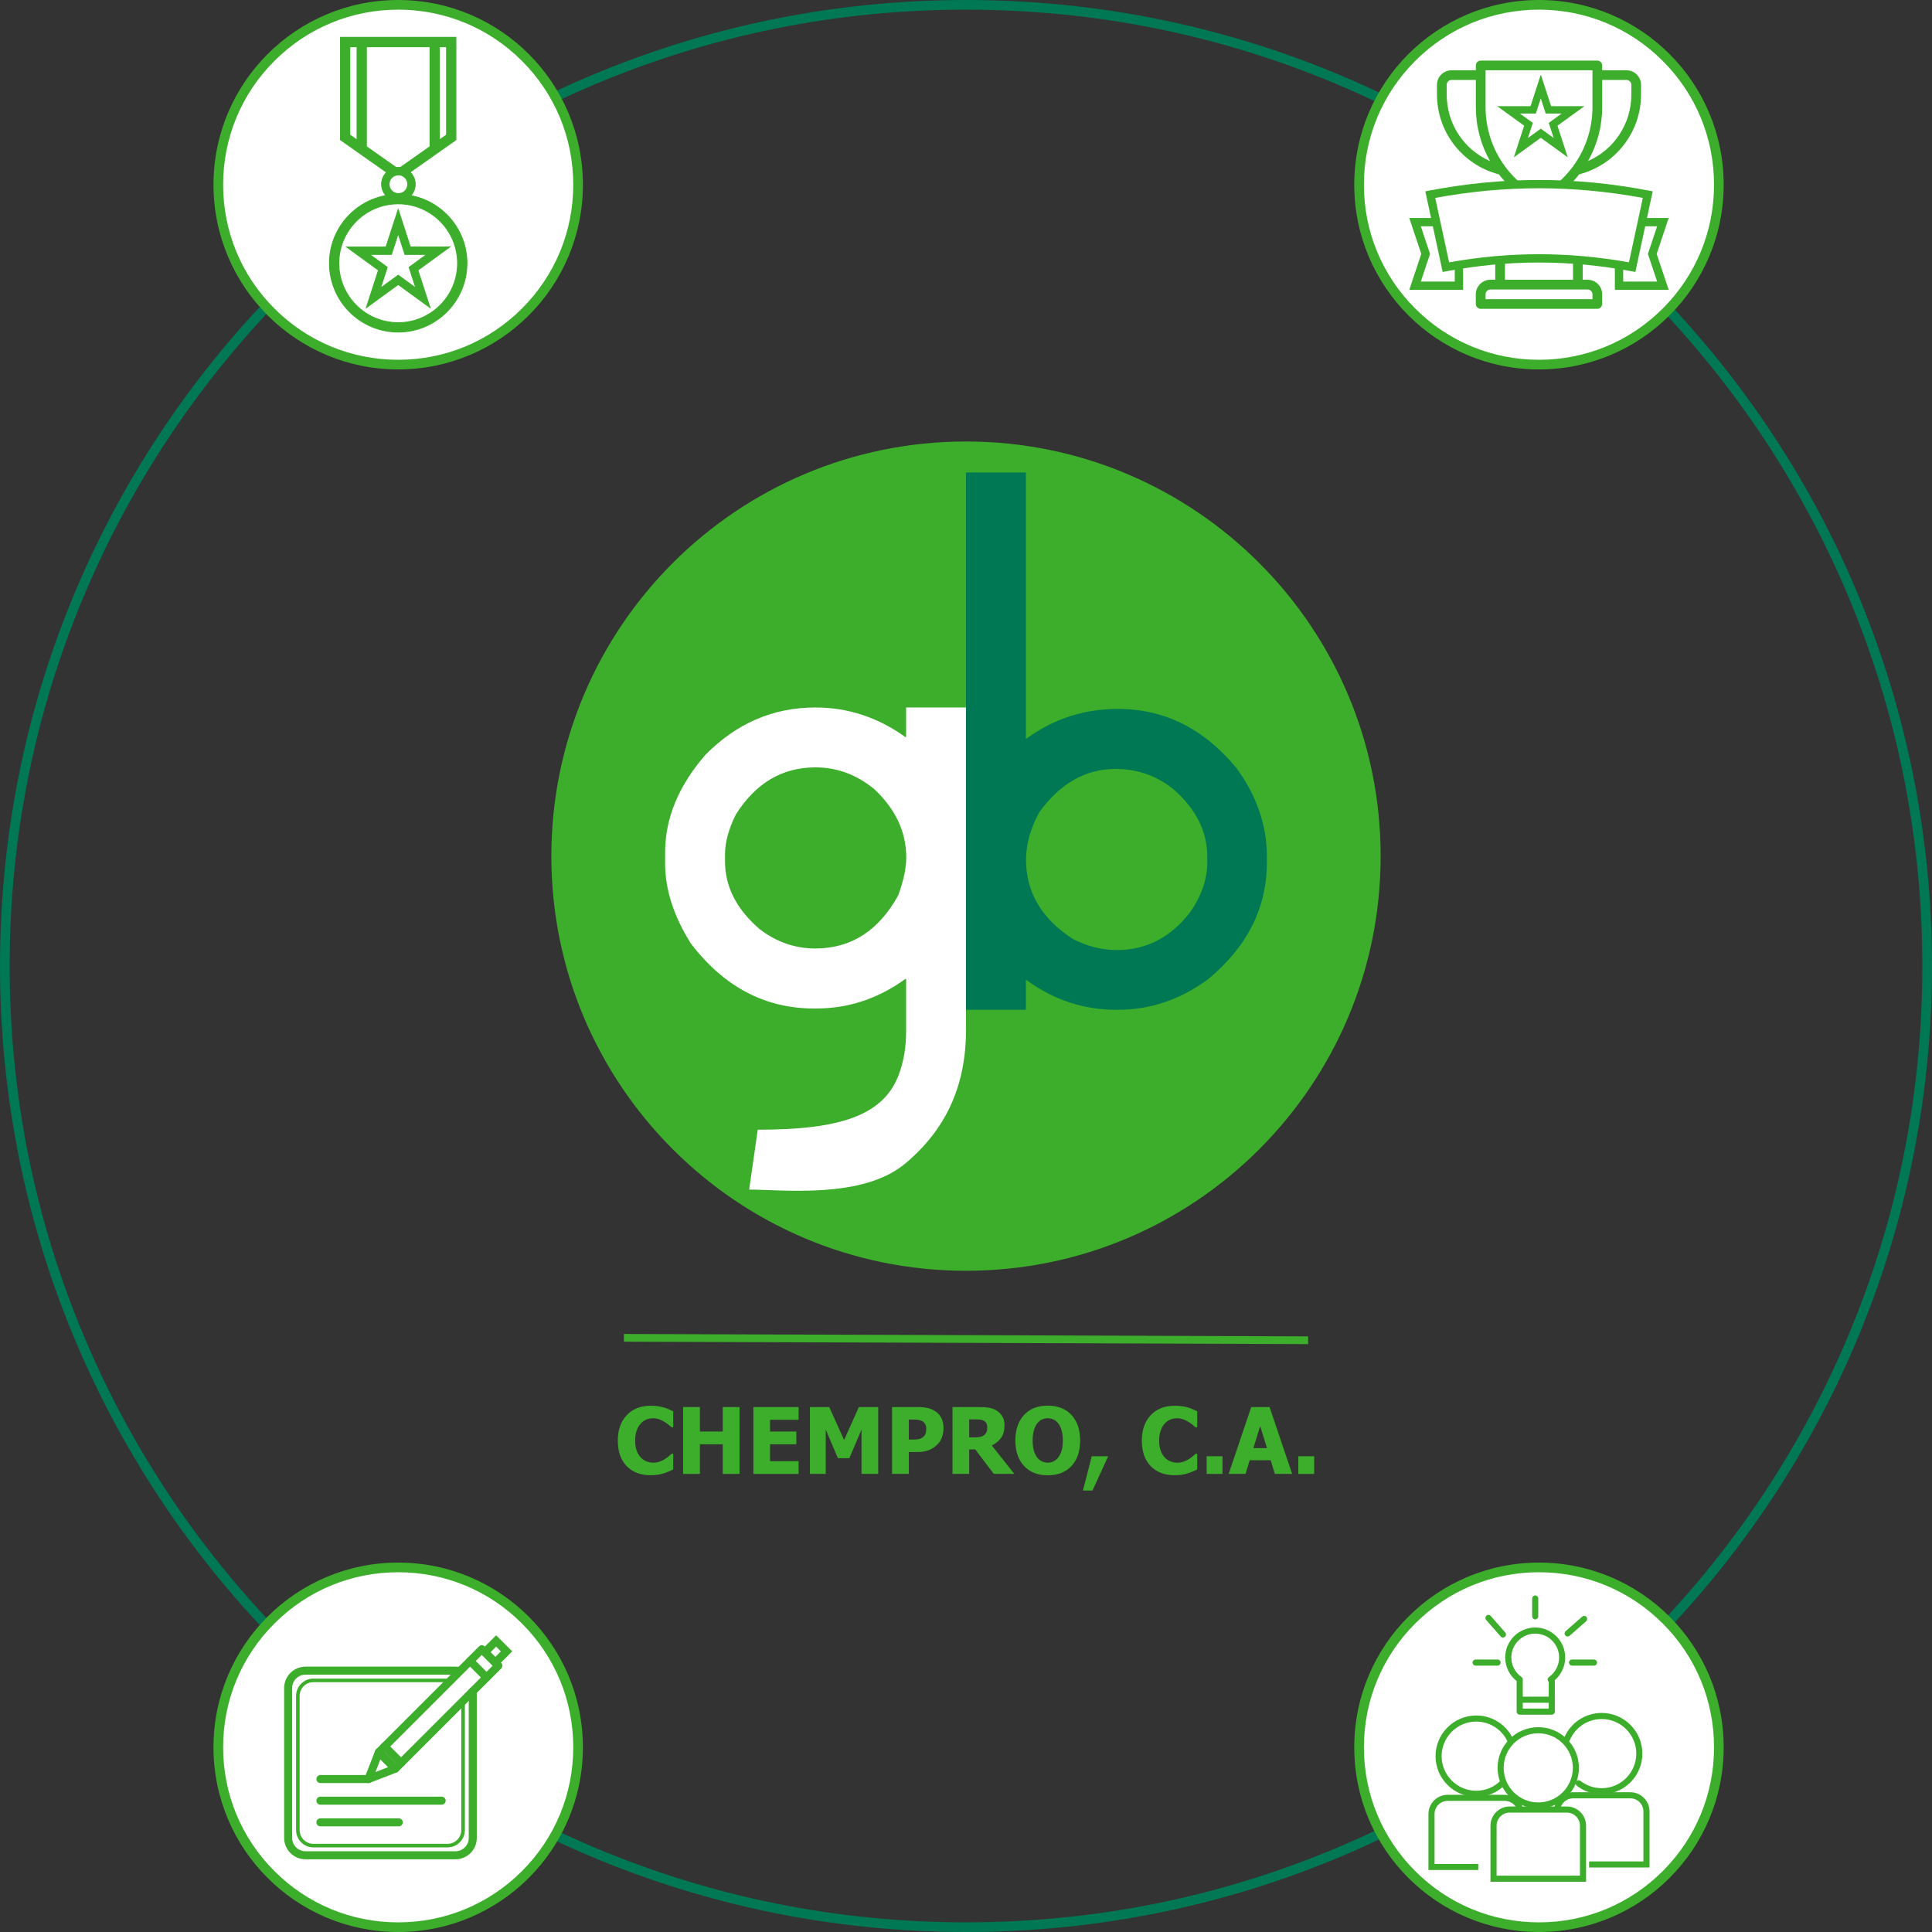 <?xml version="1.0" encoding="utf-8"?>
<!-- Generator: Adobe Illustrator 24.2.3, SVG Export Plug-In . SVG Version: 6.00 Build 0)  -->
<svg version="1.1" id="Capa_1" xmlns="http://www.w3.org/2000/svg" xmlns:xlink="http://www.w3.org/1999/xlink" x="0px" y="0px"
	 viewBox="0 0 1200 1200" style="enable-background:new 0 0 1200 1200;" xml:space="preserve">
<rect x="0" y="0" width="1200" height="1200" fill="#333333" stroke="none"/>
<style type="text/css">
	.st0{fill:#3DAE2B;}
	.st1{enable-background:new    ;}
	.st2{fill:#007853;}
	.st3{fill:#FFFFFF;}
	.st4{fill:#3DAE2B;stroke:#3DAE2B;stroke-width:0.571;stroke-miterlimit:10;}
</style>
<g>
	<polygon class="st0" points="812.49,830.05 812.49,834.85 387.51,833.34 387.51,828.55 	"/>
	<g>
		<g class="st1">
			<path class="st0" d="M404.07,916.28c-6.23,0-11.17-1.88-14.84-5.65c-3.66-3.76-5.49-9.06-5.49-15.88
				c0-6.58,1.84-11.83,5.51-15.74c3.67-3.91,8.62-5.87,14.85-5.87c1.65,0,3.14,0.09,4.46,0.28c1.32,0.19,2.58,0.45,3.79,0.78
				c0.95,0.28,1.98,0.66,3.1,1.14c1.12,0.48,2.02,0.9,2.7,1.26v9.9h-1.06c-0.5-0.45-1.13-0.98-1.9-1.6
				c-0.76-0.62-1.63-1.23-2.59-1.83c-0.97-0.59-2.03-1.1-3.19-1.52c-1.16-0.42-2.38-0.63-3.64-0.63c-1.51,0-2.89,0.24-4.14,0.71
				c-1.25,0.47-2.45,1.3-3.58,2.47c-1.04,1.06-1.89,2.49-2.55,4.29c-0.66,1.8-0.99,3.93-0.99,6.39c0,2.58,0.34,4.75,1.03,6.51
				c0.69,1.76,1.59,3.17,2.7,4.25c1.08,1.04,2.28,1.79,3.61,2.26c1.33,0.47,2.65,0.7,3.97,0.7c1.38,0,2.69-0.23,3.93-0.68
				c1.25-0.46,2.3-0.96,3.15-1.52c0.93-0.58,1.75-1.16,2.45-1.76c0.71-0.59,1.32-1.12,1.84-1.59h0.95v9.76
				c-0.76,0.35-1.65,0.76-2.65,1.21c-1,0.46-2.04,0.84-3.1,1.16c-1.3,0.39-2.52,0.69-3.65,0.89
				C407.62,916.17,406.05,916.28,404.07,916.28z"/>
			<path class="st0" d="M459.34,915.47h-10.43v-18.41h-14.19v18.41h-10.43v-41.52h10.43v15.2h14.19v-15.2h10.43V915.47z"/>
			<path class="st0" d="M467.93,915.47v-41.52h28.08v7.92H478.3v7.28h16.31v7.92H478.3v10.49h17.71v7.92H467.93z"/>
			<path class="st0" d="M545.48,915.47h-10.37v-27.52l-7.56,17.76h-7.11l-7.56-17.76v27.52h-9.82v-41.52h12.02l9.2,20.5l9.17-20.5
				h12.02V915.47z"/>
			<path class="st0" d="M586.03,887.05c0,1.93-0.31,3.77-0.92,5.52c-0.61,1.75-1.5,3.21-2.65,4.38c-0.71,0.72-1.48,1.39-2.33,2.01
				c-0.85,0.61-1.78,1.13-2.8,1.56c-1.02,0.43-2.13,0.76-3.33,1c-1.2,0.24-2.54,0.36-4.03,0.36h-5.47v13.58h-10.43v-41.52h16.12
				c2.4,0,4.47,0.22,6.2,0.66c1.74,0.44,3.31,1.13,4.73,2.08c1.56,1.04,2.77,2.43,3.63,4.17S586.03,884.65,586.03,887.05z
				 M575.32,887.3c0-1.17-0.28-2.18-0.84-3.03c-0.56-0.85-1.23-1.43-2.01-1.74c-0.99-0.43-1.93-0.67-2.83-0.74
				c-0.9-0.06-2.12-0.1-3.67-0.1h-1.48v12.44h0.73c0.99,0,1.91-0.01,2.79-0.03c0.87-0.02,1.64-0.08,2.29-0.2
				c0.56-0.09,1.15-0.27,1.77-0.54c0.62-0.27,1.1-0.57,1.44-0.91c0.71-0.69,1.19-1.4,1.44-2.15
				C575.19,889.57,575.32,888.57,575.32,887.3z"/>
			<path class="st0" d="M630.01,915.47h-12.72l-11.57-15.23h-3.74v15.23h-10.37v-41.52h16.7c2.31,0,4.31,0.14,6.02,0.43
				c1.71,0.29,3.29,0.89,4.74,1.8c1.49,0.95,2.67,2.15,3.54,3.61c0.87,1.46,1.31,3.31,1.31,5.56c0,3.18-0.72,5.76-2.15,7.74
				c-1.43,1.98-3.35,3.56-5.74,4.73L630.01,915.47z M613.22,886.66c0-1.04-0.2-1.94-0.6-2.69c-0.4-0.75-1.06-1.33-1.99-1.74
				c-0.65-0.28-1.38-0.46-2.18-0.53c-0.8-0.07-1.79-0.11-2.98-0.11h-3.49v11.18h2.98c1.45,0,2.68-0.09,3.7-0.27
				c1.01-0.18,1.87-0.55,2.58-1.13c0.67-0.52,1.17-1.14,1.49-1.87C613.06,888.78,613.22,887.83,613.22,886.66z"/>
			<path class="st0" d="M670.89,894.72c0,6.71-1.79,11.99-5.38,15.84c-3.59,3.85-8.51,5.77-14.75,5.77
				c-6.27,0-11.18-1.95-14.75-5.84c-3.57-3.89-5.35-9.15-5.35-15.77c0-6.67,1.79-11.95,5.35-15.83c3.57-3.88,8.49-5.81,14.75-5.81
				c6.25,0,11.16,1.93,14.75,5.79C669.09,882.72,670.89,888.01,670.89,894.72z M660.12,894.69c0-2.47-0.26-4.58-0.77-6.32
				c-0.51-1.74-1.19-3.17-2.05-4.28c-0.89-1.13-1.9-1.95-3.03-2.44c-1.13-0.49-2.29-0.74-3.5-0.74c-1.28,0-2.44,0.23-3.49,0.68
				c-1.04,0.46-2.05,1.27-3.01,2.44c-0.86,1.08-1.55,2.51-2.08,4.29c-0.53,1.79-0.79,3.91-0.79,6.39c0,2.55,0.25,4.66,0.75,6.34
				c0.5,1.68,1.19,3.09,2.06,4.22c0.89,1.15,1.91,1.98,3.04,2.47c1.13,0.49,2.31,0.74,3.51,0.74c1.23,0,2.42-0.26,3.57-0.79
				c1.15-0.53,2.15-1.35,2.98-2.47c0.89-1.21,1.58-2.62,2.06-4.22C659.88,899.4,660.12,897.29,660.12,894.69z"/>
			<path class="st0" d="M688.32,904.51l-9.76,21.28h-5.94l5.49-21.28H688.32z"/>
			<path class="st0" d="M729.54,916.28c-6.23,0-11.17-1.88-14.84-5.65c-3.66-3.76-5.49-9.06-5.49-15.88
				c0-6.58,1.84-11.83,5.51-15.74c3.67-3.91,8.62-5.87,14.85-5.87c1.65,0,3.14,0.09,4.46,0.28c1.32,0.19,2.58,0.45,3.79,0.78
				c0.95,0.28,1.98,0.66,3.1,1.14c1.12,0.48,2.02,0.9,2.7,1.26v9.9h-1.06c-0.5-0.45-1.13-0.98-1.9-1.6
				c-0.76-0.62-1.63-1.23-2.59-1.83c-0.97-0.59-2.03-1.1-3.19-1.52c-1.16-0.42-2.38-0.63-3.64-0.63c-1.51,0-2.89,0.24-4.14,0.71
				c-1.25,0.47-2.45,1.3-3.58,2.47c-1.04,1.06-1.89,2.49-2.55,4.29c-0.66,1.8-0.99,3.93-0.99,6.39c0,2.58,0.34,4.75,1.03,6.51
				c0.69,1.76,1.59,3.17,2.7,4.25c1.08,1.04,2.28,1.79,3.61,2.26c1.33,0.47,2.65,0.7,3.97,0.7c1.38,0,2.69-0.23,3.93-0.68
				c1.25-0.46,2.3-0.96,3.15-1.52c0.93-0.58,1.75-1.16,2.45-1.76c0.71-0.59,1.32-1.12,1.84-1.59h0.95v9.76
				c-0.76,0.35-1.65,0.76-2.65,1.21c-1,0.46-2.04,0.84-3.1,1.16c-1.3,0.39-2.52,0.69-3.65,0.89
				C733.09,916.17,731.52,916.28,729.54,916.28z"/>
			<path class="st0" d="M759.32,915.47h-9.87v-10.96h9.87V915.47z"/>
			<path class="st0" d="M763.14,915.47l14.03-41.52h11.38l14.03,41.52h-10.74l-2.59-8.48h-13.05l-2.59,8.48H763.14z M786.96,899.46
				l-4.24-13.69l-4.24,13.69H786.96z"/>
			<path class="st0" d="M816.26,915.47h-9.87v-10.96h9.87V915.47z"/>
		</g>
	</g>
	<g>
		<path class="st0" d="M857.54,531.76c0,142.22-115.32,257.54-257.54,257.54S342.46,673.98,342.46,531.76S457.78,274.22,600,274.22
			S857.54,389.54,857.54,531.76"/>
		<path class="st2" d="M600,293.48h37.2V458.7h0.44c16.87-12.25,35.69-18.38,56.73-18.38c28.76,0,53.18,12.16,73.33,36.4
			c12.78,17.22,19.18,35.69,19.18,55.31v3.64c0,28.32-12.25,52.56-36.75,72.71c-17.22,12.61-35.87,18.82-55.75,18.82h-1.07
			c-20.33,0-38.88-6.13-55.58-18.38h-0.53v18.38H600V293.48L600,293.48z M637.29,534.07c0,20.15,9.68,36.58,29.12,49.18
			c9.06,4.62,18.2,6.84,27.34,6.84c18.2,0,33.29-7.81,45.37-23.35c7.1-10.21,10.74-20.6,10.74-30.98v-3.64
			c0-15.8-7.1-29.83-21.31-42.17c-10.3-8.17-22.19-12.34-35.6-12.34c-18.73,0-34.53,8.97-47.5,26.99
			C639.95,514.72,637.29,524.57,637.29,534.07"/>
		<path class="st3" d="M506.43,439.43c20.24,0,38.88,6.13,55.93,18.38h0.44v-18.38H600V639.8c0,35.69-13.32,62.59-38,83.1
			c-26.46,21.93-75.73,15.98-96.68,15.98l5.33-37.2c48.65,0,77.06-7.81,87.18-33.11c3.73-9.32,4.97-18.91,4.97-28.32v-32.23h-0.44
			c-16.87,12.25-35.33,18.38-55.58,18.38h-1.15c-30.45,0-56.02-13.49-76.53-40.39c-10.65-16.96-15.98-33.47-15.98-49.54v-7.01
			c0-21.22,8.35-41.37,24.95-60.55C457.42,449.29,480.15,439.43,506.43,439.43 M450.32,530.7v4.44c0,15.62,7.19,29.74,21.75,42.17
			c10.48,7.9,21.84,11.81,34.36,11.81c22.19,0,39.33-11.01,51.49-33.03c3.28-9.06,4.97-16.87,4.97-23.35
			c0-16.07-6.66-30.27-19.98-42.7c-11.01-8.97-23.08-13.41-36.4-13.41c-20.69,0-37.2,9.77-49.54,29.39
			C452.45,515.16,450.32,523.33,450.32,530.7"/>
	</g>
</g>
<g>
	<path class="st2" d="M600,6c80.19,0,157.98,15.7,231.21,46.68c35.2,14.89,69.14,33.31,100.9,54.77
		c31.45,21.25,61.03,45.65,87.91,72.54c26.88,26.88,51.29,56.46,72.54,87.91c21.45,31.75,39.88,65.7,54.77,100.9
		C1178.3,442.02,1194,519.81,1194,600s-15.7,157.98-46.68,231.21c-14.89,35.2-33.31,69.14-54.77,100.9
		c-21.25,31.45-45.65,61.03-72.54,87.91c-26.88,26.88-56.46,51.29-87.91,72.54c-31.75,21.45-65.7,39.88-100.9,54.77
		C757.98,1178.3,680.19,1194,600,1194s-157.98-15.7-231.21-46.68c-35.2-14.89-69.14-33.31-100.9-54.77
		c-31.45-21.25-61.03-45.65-87.91-72.54c-26.88-26.88-51.29-56.46-72.54-87.91c-21.45-31.75-39.88-65.7-54.77-100.9
		C21.7,757.98,6,680.19,6,600s15.7-157.98,46.68-231.21c14.89-35.2,33.31-69.14,54.77-100.9c21.25-31.45,45.65-61.03,72.54-87.91
		c26.88-26.88,56.46-51.29,87.91-72.54c31.75-21.45,65.7-39.88,100.9-54.77C442.02,21.7,519.81,6,600,6 M600,0
		C268.63,0,0,268.63,0,600s268.63,600,600,600s600-268.63,600-600S931.37,0,600,0L600,0z"/>
</g>
<g>
	<circle class="st3" cx="247.32" cy="114.73" r="111.73"/>
	<path class="st0" d="M247.32,6c29.04,0,56.35,11.31,76.88,31.85c20.54,20.54,31.85,47.84,31.85,76.88s-11.31,56.35-31.85,76.88
		c-20.54,20.54-47.84,31.85-76.88,31.85s-56.35-11.31-76.88-31.85c-20.54-20.54-31.85-47.84-31.85-76.88s11.31-56.35,31.85-76.88
		C190.98,17.31,218.28,6,247.32,6 M247.32,0C183.96,0,132.6,51.36,132.6,114.73s51.36,114.73,114.73,114.73
		s114.73-51.36,114.73-114.73S310.69,0,247.32,0L247.32,0z"/>
</g>
<g>
	<path class="st4" d="M254.49,107.05L254.49,107.05l28.68-20.21V23.21h-71.67v63.62l28.68,20.21 M240.17,121.39
		c-20.14,3.42-35.53,21-35.53,42.12c0,23.56,19.15,42.73,42.69,42.73s42.69-19.17,42.69-42.73c0-21.12-15.39-38.7-35.53-42.12
		 M247.33,105l-19.76-13.93V29.02h39.52v62.06L247.33,105z M277.37,83.83l-4.48,3.16V29.02h4.48V83.83z M217.29,29.02h4.48v57.97
		l-4.48-3.16V29.02z M247.33,200.44c-20.34,0-36.89-16.57-36.89-36.93s16.55-36.93,36.89-36.93s36.89,16.57,36.89,36.93
		S267.67,200.44,247.33,200.44L247.33,200.44z"/>
	<path class="st4" d="M247.46,124.88c-5.75,0-10.43-4.69-10.43-10.44c0-5.76,4.68-10.44,10.43-10.44c5.75,0,10.43,4.69,10.43,10.44
		C257.89,120.2,253.21,124.88,247.46,124.88z M247.46,108.61c-3.21,0-5.82,2.61-5.82,5.83s2.61,5.83,5.82,5.83
		c3.21,0,5.82-2.61,5.82-5.83C253.28,111.23,250.67,108.61,247.46,108.61z"/>
	<path class="st4" d="M267.09,191.05l-19.76-14.37l-19.77,14.38l7.55-23.26l-19.77-14.37h24.43l7.55-23.27l7.55,23.26h24.43
		l-19.77,14.37L267.09,191.05z M247.33,170.96l10.99,8l-4.2-12.94l10.99-8h-13.59l-4.2-12.94l-4.2,12.94h-13.59l10.99,8l-4.2,12.94
		L247.33,170.96z"/>
</g>
<g>
	<circle class="st3" cx="955.88" cy="114.73" r="111.73"/>
	<g>
		<path class="st0" d="M955.88,6c29.04,0,56.35,11.31,76.88,31.85c20.54,20.54,31.85,47.84,31.85,76.88s-11.31,56.35-31.85,76.88
			c-20.54,20.54-47.84,31.85-76.88,31.85c-29.04,0-56.35-11.31-76.88-31.85c-20.54-20.54-31.85-47.84-31.85-76.88
			S858.47,58.38,879,37.85C899.54,17.31,926.84,6,955.88,6 M955.88,0c-63.36,0-114.73,51.36-114.73,114.73
			s51.36,114.73,114.73,114.73s114.73-51.36,114.73-114.73S1019.24,0,955.88,0L955.88,0z"/>
	</g>
</g>
<g>
	<circle class="st3" cx="247.32" cy="1085.27" r="111.73"/>
	<g>
		<path class="st0" d="M247.32,976.55c29.04,0,56.35,11.31,76.88,31.85c20.54,20.54,31.85,47.84,31.85,76.88
			s-11.31,56.35-31.85,76.88c-20.54,20.54-47.84,31.85-76.88,31.85s-56.35-11.31-76.88-31.85c-20.54-20.54-31.85-47.84-31.85-76.88
			s11.31-56.35,31.85-76.88C190.98,987.86,218.28,976.55,247.32,976.55 M247.32,970.55c-63.36,0-114.73,51.36-114.73,114.73
			S183.96,1200,247.32,1200s114.73-51.36,114.73-114.73S310.69,970.55,247.32,970.55L247.32,970.55z"/>
	</g>
</g>
<g>
	<circle class="st3" cx="955.88" cy="1085.27" r="111.73"/>
	<g>
		<path class="st0" d="M955.88,976.55c29.04,0,56.35,11.31,76.88,31.85c20.54,20.54,31.85,47.84,31.85,76.88
			s-11.31,56.35-31.85,76.88c-20.54,20.54-47.84,31.85-76.88,31.85c-29.04,0-56.35-11.31-76.88-31.85s-31.85-47.84-31.85-76.88
			s11.31-56.35,31.85-76.88S926.84,976.55,955.88,976.55 M955.88,970.55c-63.36,0-114.73,51.36-114.73,114.73
			S892.52,1200,955.88,1200s114.73-51.36,114.73-114.73S1019.24,970.55,955.88,970.55L955.88,970.55z"/>
	</g>
</g>
<g>
	<path class="st0" d="M282.9,1154.85h-93.15c-7.31,0-13.26-5.95-13.26-13.26v-93.15c0-7.31,5.95-13.26,13.26-13.26h93.15
		c0.87,0,1.77,0.09,2.65,0.26c1.35,0.27,2.23,1.58,1.96,2.93c-0.27,1.35-1.58,2.23-2.93,1.96c-0.57-0.11-1.14-0.17-1.69-0.17h-93.15
		c-4.56,0-8.27,3.71-8.27,8.27v93.15c0,4.56,3.71,8.27,8.27,8.27h93.15c4.56,0,8.27-3.71,8.27-8.27v-91.16
		c0-1.38,1.12-2.49,2.49-2.49s2.49,1.12,2.49,2.49v91.16C296.16,1148.9,290.21,1154.85,282.9,1154.85z"/>
	<path class="st0" d="M278,1147.44h-83.36c-5.92,0-10.74-4.82-10.74-10.74v-83.35c0-5.92,4.82-10.74,10.74-10.74H278
		c0.63,0,1.28,0.06,1.93,0.17c0.6,0.11,1.01,0.68,0.9,1.28c-0.11,0.6-0.68,1-1.28,0.9c-0.52-0.09-1.04-0.14-1.55-0.14h-83.36
		c-4.7,0-8.52,3.82-8.52,8.53v83.35c0,4.7,3.82,8.53,8.52,8.53H278c4.7,0,8.52-3.82,8.52-8.53v-80.23c0-0.61,0.5-1.11,1.11-1.11
		c0.61,0,1.11,0.5,1.11,1.11v80.23C288.74,1142.62,283.92,1147.44,278,1147.44z"/>
	<path class="st0" d="M247.7,1134.38h-48.69c-1.38,0-2.49-1.12-2.49-2.49s1.12-2.49,2.49-2.49h48.69c1.38,0,2.49,1.12,2.49,2.49
		S249.08,1134.38,247.7,1134.38z"/>
	<path class="st0" d="M274.32,1120.93h-75.31c-1.38,0-2.49-1.12-2.49-2.49s1.12-2.49,2.49-2.49h75.31c1.38,0,2.49,1.12,2.49,2.49
		S275.7,1120.93,274.32,1120.93z"/>
	<path class="st0" d="M228.86,1107.49h-29.85c-1.38,0-2.49-1.12-2.49-2.49s1.12-2.49,2.49-2.49h29.85c1.38,0,2.49,1.12,2.49,2.49
		S230.24,1107.49,228.86,1107.49z"/>
	<path class="st0" d="M245.57,1101.03c-0.64,0-1.28-0.24-1.76-0.73l-10.24-10.24c-0.47-0.47-0.73-1.1-0.73-1.76
		c0-0.66,0.26-1.29,0.73-1.76l63.95-63.95c0.47-0.47,1.1-0.73,1.76-0.73c0.66,0,1.3,0.26,1.76,0.73l10.24,10.24
		c0.97,0.97,0.97,2.55,0,3.53l-63.95,63.95C246.84,1100.78,246.21,1101.03,245.57,1101.03z M238.85,1088.29l6.72,6.72l60.43-60.43
		l-6.72-6.72L238.85,1088.29z"/>
	<path class="st0" d="M228.86,1107.49c-0.65,0-1.29-0.25-1.76-0.73c-0.7-0.7-0.92-1.74-0.56-2.66l6.46-16.71
		c0.3-0.79,0.99-1.37,1.81-1.54c0.82-0.17,1.68,0.08,2.28,0.68l10.24,10.24c0.6,0.6,0.85,1.45,0.68,2.28s-0.75,1.51-1.54,1.81
		l-16.71,6.46C229.47,1107.43,229.16,1107.49,228.86,1107.49z M236.27,1092.76l-3.05,7.88l7.88-3.05L236.27,1092.76z"/>
	<path class="st0" d="M249.11,1097.48c-0.64,0-1.28-0.24-1.76-0.73l-10.24-10.24c-0.97-0.97-0.97-2.55,0-3.52
		c0.97-0.97,2.55-0.97,3.52,0l10.24,10.24c0.97,0.97,0.97,2.55,0,3.52C250.38,1097.24,249.75,1097.48,249.11,1097.48z"/>
	<path class="st0" d="M302.2,1044.39c-0.64,0-1.28-0.24-1.76-0.73l-10.24-10.24c-0.97-0.97-0.97-2.55,0-3.53
		c0.97-0.97,2.55-0.97,3.52,0l10.24,10.24c0.97,0.97,0.97,2.55,0,3.53C303.48,1044.15,302.84,1044.39,302.2,1044.39z"/>
	<path class="st0" d="M307.64,1036.22l-10-10l10.52-10.52l10,10L307.64,1036.22z M304.68,1026.22l2.95,2.95l3.47-3.47l-2.95-2.95
		L304.68,1026.22z"/>
</g>
<g>
	<path class="st0" d="M985.13,1168.79h-59.37v-34.82c0-6.57,5.35-11.93,11.93-11.93h35.52c6.58,0,11.93,5.35,11.93,11.93V1168.79z
		 M929.55,1165h51.79v-31.03c0-4.49-3.65-8.13-8.13-8.13h-35.52c-4.49,0-8.13,3.65-8.13,8.13L929.55,1165L929.55,1165z"/>
	<path class="st0" d="M955.44,1123.31c-13.93,0-25.26-11.34-25.26-25.27c0-13.93,11.33-25.26,25.26-25.26s25.27,11.33,25.27,25.26
		S969.37,1123.31,955.44,1123.31z M955.44,1076.57c-11.84,0-21.48,9.63-21.48,21.48c0,11.84,9.63,21.48,21.48,21.48
		s21.48-9.63,21.48-21.48C976.91,1086.2,967.29,1076.57,955.44,1076.57z"/>
	<path class="st0" d="M1024.53,1159.94h-37.5v-3.79h33.72v-31.03c0-4.49-3.65-8.13-8.13-8.13h-35.52c-4.49,0-8.13,3.65-8.13,8.13
		h-3.79c0-6.57,5.35-11.93,11.93-11.93h35.52c6.57,0,11.93,5.35,11.93,11.93v34.82H1024.53z"/>
	<path class="st0" d="M994.84,1114.46c-5.67,0-11.03-1.84-15.49-5.31c-0.83-0.64-0.98-1.84-0.33-2.66c0.64-0.84,1.84-0.98,2.66-0.33
		c3.8,2.95,8.35,4.52,13.17,4.52c11.84,0,21.48-9.63,21.48-21.48c0-11.84-9.63-21.48-21.48-21.48c-8.65,0-16.42,5.15-19.79,13.12
		c-0.41,0.96-1.53,1.42-2.49,1.01c-0.97-0.41-1.42-1.52-1.01-2.49c3.97-9.37,13.11-15.43,23.28-15.43
		c13.93,0,25.27,11.34,25.27,25.27C1020.11,1103.13,1008.77,1114.46,994.84,1114.46z"/>
	<path class="st0" d="M918.18,1161.52h-30.95v-34.81c0-6.57,5.35-11.93,11.93-11.93h35.52c4.8,0,9.12,2.86,10.99,7.28l-3.5,1.48
		c-1.27-3.02-4.21-4.97-7.49-4.97h-35.52c-4.49,0-8.13,3.65-8.13,8.13v31.02h27.16V1161.52L918.18,1161.52z"/>
	<path class="st0" d="M916.91,1116.04c-13.93,0-25.27-11.33-25.27-25.26s11.34-25.26,25.27-25.26c10.18,0,19.31,6.05,23.28,15.43
		l-3.5,1.48c-3.37-7.97-11.14-13.12-19.79-13.12c-11.84,0-21.48,9.63-21.48,21.48c0,11.84,9.63,21.48,21.48,21.48
		c5.93,0,11.45-2.36,15.54-6.66l2.75,2.62C930.38,1113.27,923.89,1116.04,916.91,1116.04z"/>
	<path class="st0" d="M963.84,1065.02h-19.93c-1.05,0-1.9-0.85-1.9-1.9v-19c-4.47-3.53-7.11-8.92-7.11-14.61
		c0-10.27,8.36-18.64,18.63-18.64s18.64,8.36,18.64,18.64c0,5.4-2.38,10.53-6.44,14.05v19.55
		C965.74,1064.17,964.89,1065.02,963.84,1065.02z M945.81,1061.22h16.14v-16.56c-0.28-0.23-0.49-0.53-0.6-0.89
		c-0.25-0.78,0.04-1.64,0.72-2.12c3.96-2.8,6.33-7.34,6.33-12.13c0-8.19-6.66-14.85-14.84-14.85c-8.18,0-14.84,6.66-14.84,14.85
		c0,4.8,2.37,9.34,6.33,12.13c0.61,0.43,0.91,1.16,0.77,1.88L945.81,1061.22L945.81,1061.22z"/>
	<rect x="943.91" y="1053.83" class="st0" width="19.35" height="3.79"/>
	<path class="st0" d="M930.18,1034.56h-13.66c-1.05,0-1.9-0.85-1.9-1.9c0-1.05,0.84-1.9,1.9-1.9h13.66c1.05,0,1.9,0.85,1.9,1.9
		C932.07,1033.71,931.22,1034.56,930.18,1034.56z"/>
	<path class="st0" d="M990.06,1034.56H976.4c-1.05,0-1.9-0.85-1.9-1.9c0-1.05,0.84-1.9,1.9-1.9h13.66c1.05,0,1.9,0.85,1.9,1.9
		C991.96,1033.71,991.11,1034.56,990.06,1034.56z"/>
	<path class="st0" d="M933.51,1017.09c-0.52,0-1.05-0.21-1.42-0.64l-9.01-10.27c-0.69-0.78-0.61-1.98,0.18-2.67
		c0.78-0.69,1.98-0.62,2.67,0.17l9.01,10.27c0.69,0.78,0.61,1.98-0.18,2.67C934.4,1016.93,933.96,1017.09,933.51,1017.09z"/>
	<path class="st0" d="M973.68,1016.46c-0.52,0-1.05-0.21-1.42-0.64c-0.69-0.78-0.61-1.98,0.18-2.67l10.26-9.01
		c0.79-0.69,1.99-0.63,2.67,0.17c0.69,0.78,0.61,1.98-0.18,2.67l-10.26,9.01C974.57,1016.3,974.12,1016.46,973.68,1016.46z"/>
	<path class="st0" d="M953.54,1005.83c-1.05,0-1.9-0.85-1.9-1.9v-11.06c0-1.05,0.84-1.9,1.9-1.9s1.9,0.85,1.9,1.9v11.06
		C955.44,1004.98,954.59,1005.83,953.54,1005.83z"/>
</g>
<g>
	<g>
		<path class="st0" d="M973.76,97.72l-16.74-12.13l-16.73,12.13l6.39-19.64l-16.73-12.13h20.69l6.39-19.64l6.39,19.64h20.69
			l-16.74,12.13L973.76,97.72z M944.08,70.54l8,5.8l-3.06,9.39l8-5.81l8,5.8l-3.06-9.39l8-5.8h-9.89l-3.06-9.39l-3.06,9.39
			L944.08,70.54L944.08,70.54z"/>
		<g>
			<path class="st0" d="M930.97,108.28c1.8,2.33,3.77,4.53,5.85,6.61c2.82-0.16,5.63-0.28,8.45-0.36c-0.18-0.17-0.35-0.36-0.54-0.52
				c-3.57-3.03-6.8-6.46-9.6-10.2c-8.13-10.86-12.42-23.77-12.42-37.33V43.64h66.4v22.84c0,13.56-4.29,26.46-12.42,37.33
				c-2.8,3.74-6.02,7.17-9.6,10.2c-0.19,0.16-0.36,0.34-0.54,0.52c2.82,0.09,5.63,0.21,8.45,0.36c2.09-2.08,4.06-4.28,5.85-6.61
				c22.38-5.78,38.44-26.04,38.44-49.58v-6.02c0-4.98-4.07-9.03-9.06-9.03h-15.09v-3.01c0-1.66-1.35-3.01-3.02-3.01H919.7
				c-1.67,0-3.02,1.35-3.02,3.01v3.01h-15.09c-5,0-9.06,4.05-9.06,9.03v6.02C892.53,82.24,908.58,102.5,930.97,108.28z
				 M995.15,66.49V49.67h15.09c1.66,0,3.02,1.35,3.02,3.01v6.02c0,18.23-10.73,34.22-26.91,41.33
				C992.13,89.82,995.15,78.38,995.15,66.49z M898.57,52.68c0-1.66,1.35-3.01,3.02-3.01h15.09v16.82c0,11.9,3.02,23.34,8.8,33.55
				c-16.18-7.1-26.91-23.1-26.91-41.33V52.68z"/>
			<path class="st0" d="M986.09,173.76h-3.02v-12.07c-2.01-0.18-4.02-0.35-6.04-0.49v12.57h-42.26V161.2
				c-2.01,0.14-4.02,0.31-6.04,0.49v12.07h-3.02c-4.99,0-9.06,4.05-9.06,9.03v6.02c0,1.66,1.35,3.01,3.02,3.01h72.44
				c1.67,0,3.02-1.35,3.02-3.01v-6.02C995.15,177.82,991.09,173.76,986.09,173.76z M989.11,185.82h-66.4v-3.01
				c0-1.66,1.35-3.01,3.02-3.01h60.37c1.66,0,3.02,1.35,3.02,3.01V185.82z"/>
		</g>
	</g>
	<g>
		<path class="st0" d="M1015.76,168.92l-2.47-0.46c-38.61-7.2-76.15-7.2-114.76,0l-2.47,0.46l-10.77-50.08l2.59-0.49
			c45.78-8.75,90.28-8.75,136.06,0l2.59,0.49L1015.76,168.92z M891.45,122.92l8.61,40.02c37.56-6.72,74.15-6.72,111.71,0l8.61-40.02
			C977.03,114.94,934.79,114.94,891.45,122.92z"/>
	</g>
	<polygon class="st0" points="908.74,180.04 875.32,180.04 882.78,157.71 875.32,135.39 892.53,135.39 892.53,140.54 882.48,140.54 
		888.22,157.71 882.48,174.89 903.58,174.89 903.58,164.51 908.74,164.51 	"/>
	<polygon class="st0" points="1036.45,180.04 1003.02,180.04 1003.02,164.51 1008.19,164.51 1008.19,174.89 1029.28,174.89 
		1023.54,157.71 1029.28,140.54 1019.78,140.54 1019.78,135.39 1036.45,135.39 1028.99,157.71 	"/>
</g>
</svg>
